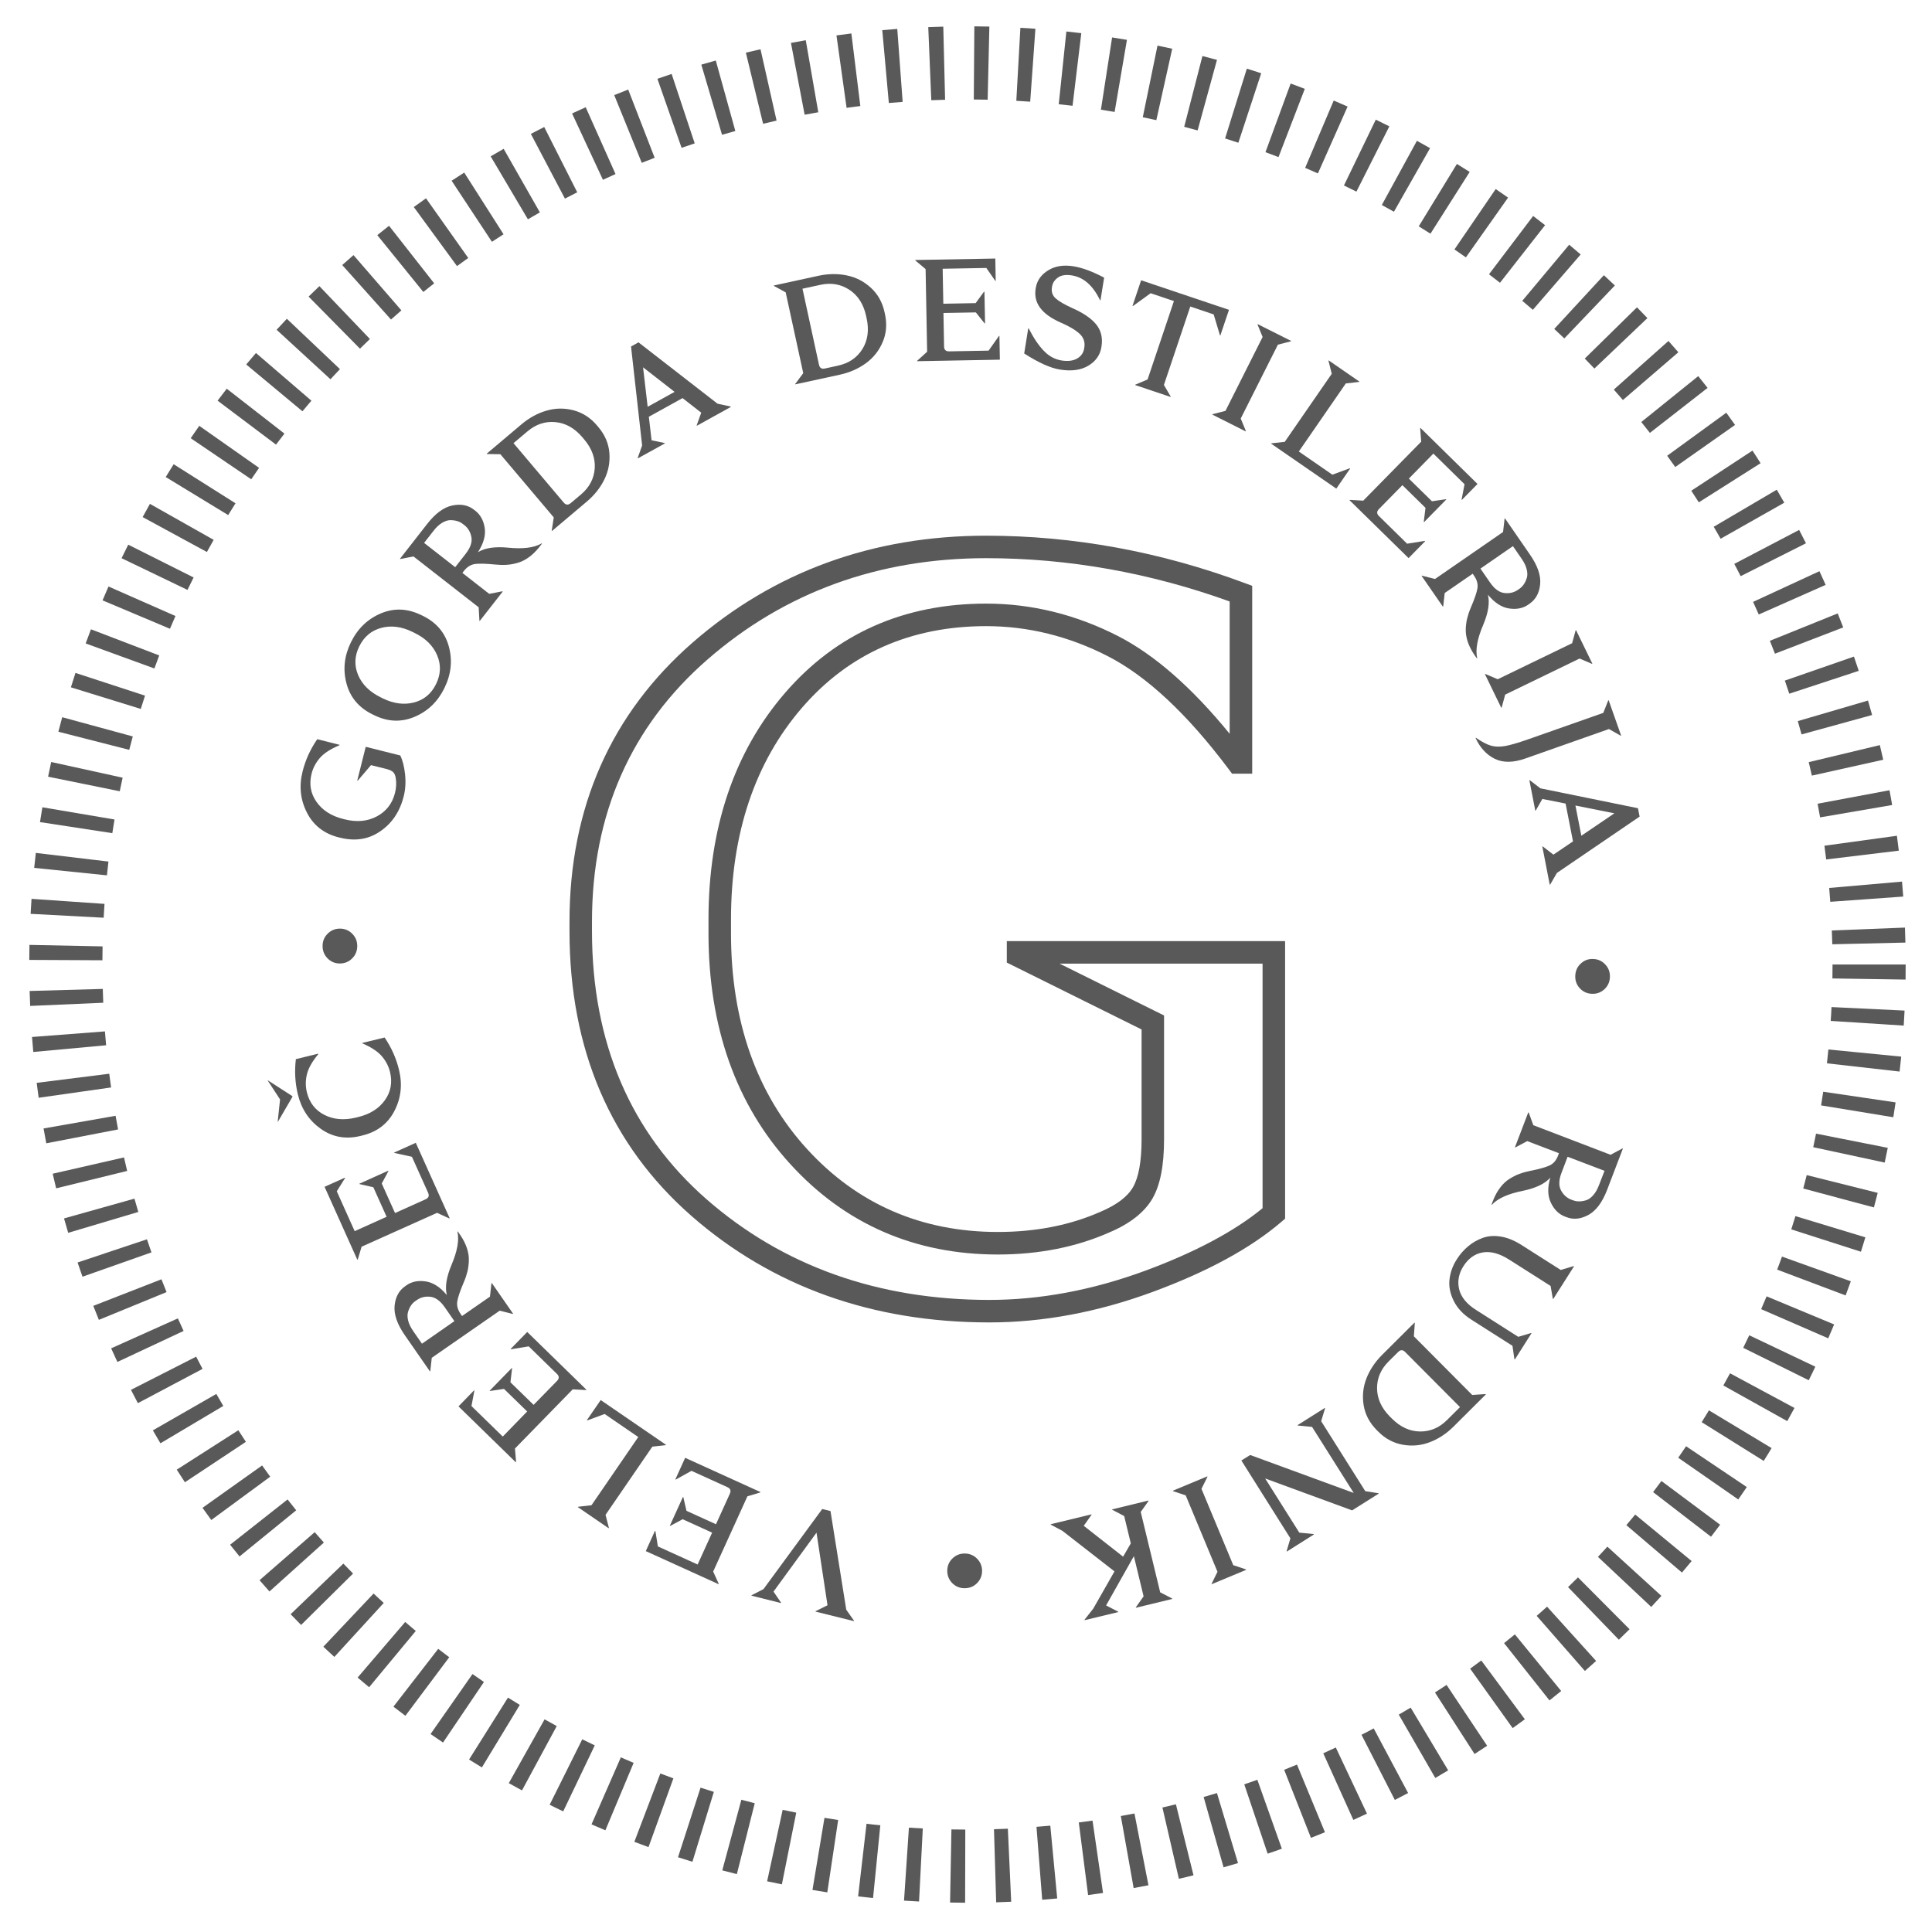 <?xml version="1.0" encoding="utf-8"?>
<!-- Generator: Adobe Illustrator 16.0.0, SVG Export Plug-In . SVG Version: 6.00 Build 0)  -->
<!DOCTYPE svg PUBLIC "-//W3C//DTD SVG 1.1//EN" "http://www.w3.org/Graphics/SVG/1.1/DTD/svg11.dtd">
<svg version="1.1" id="Layer_1" xmlns="http://www.w3.org/2000/svg" xmlns:xlink="http://www.w3.org/1999/xlink" x="0px" y="0px"
	 width="66px" height="66px" viewBox="0 0 66 66" enable-background="new 0 0 66 66" xml:space="preserve">
<g>
	<path fill="#595959" d="M55.44,39.238l-0.54,1.413c-0.163,0.424-0.374,0.707-0.635,0.851c-0.262,0.144-0.513,0.17-0.752,0.077
		l-0.056-0.021c-0.205-0.079-0.365-0.236-0.476-0.469c-0.113-0.233-0.12-0.52-0.021-0.858c-0.183,0.209-0.495,0.357-0.939,0.45
		c-0.503,0.1-0.854,0.258-1.054,0.474l-0.015-0.004l0.059-0.154c0.067-0.167,0.148-0.313,0.243-0.434
		c0.094-0.123,0.199-0.222,0.315-0.293c0.115-0.073,0.229-0.128,0.334-0.169c0.107-0.04,0.228-0.073,0.36-0.1
		c0.321-0.063,0.546-0.128,0.676-0.188c0.129-0.063,0.225-0.174,0.285-0.333l0.032-0.085l-1.083-0.413l-0.406,0.215l-0.014-0.005
		l0.455-1.191l0.016,0.007l0.156,0.43l2.64,1.011l0.405-0.217L55.44,39.238z M54.813,39.997l-1.261-0.481l-0.207,0.545
		c-0.095,0.246-0.101,0.445-0.02,0.601c0.083,0.155,0.198,0.261,0.35,0.319l0.064,0.023c0.062,0.025,0.128,0.036,0.199,0.037
		c0.072,0.001,0.151-0.011,0.237-0.036c0.085-0.024,0.168-0.081,0.247-0.17c0.079-0.088,0.146-0.202,0.2-0.345L54.813,39.997z"/>
</g>
<g>
	<path fill="#595959" d="M51.734,46.429l-0.066-0.454l-1.397-0.889c-0.281-0.178-0.482-0.391-0.607-0.64
		c-0.124-0.249-0.175-0.496-0.147-0.734c0.026-0.241,0.108-0.472,0.249-0.692c0.108-0.171,0.237-0.319,0.384-0.442
		c0.146-0.124,0.312-0.22,0.495-0.287c0.186-0.069,0.392-0.085,0.623-0.048c0.229,0.037,0.465,0.133,0.707,0.287l1.343,0.854
		l0.438-0.132l0.014,0.008l-0.71,1.117l-0.013-0.008l-0.076-0.439l-1.413-0.898c-0.329-0.21-0.628-0.292-0.899-0.248
		c-0.272,0.044-0.493,0.201-0.666,0.47c-0.164,0.259-0.211,0.522-0.146,0.791c0.067,0.271,0.262,0.507,0.586,0.71l1.433,0.913
		l0.439-0.13l0.013,0.008l-0.567,0.893L51.734,46.429z"/>
</g>
<g>
	<path fill="#595959" d="M50.76,47.634l-1.103,1.099c-0.241,0.24-0.513,0.42-0.809,0.533c-0.298,0.115-0.605,0.144-0.923,0.089
		c-0.318-0.056-0.6-0.205-0.843-0.45l-0.049-0.049c-0.245-0.248-0.395-0.529-0.448-0.847c-0.052-0.316-0.021-0.624,0.094-0.92
		c0.117-0.297,0.296-0.565,0.538-0.807l1.104-1.099l0.011,0.011L48.3,45.651l1.993,2.003l0.456-0.031L50.76,47.634z M49.876,48.069
		l-1.875-1.884c-0.078-0.08-0.158-0.08-0.237,0l-0.325,0.322c-0.269,0.268-0.4,0.576-0.397,0.926
		c0.005,0.349,0.151,0.67,0.441,0.962l0.063,0.062c0.29,0.292,0.611,0.44,0.962,0.445c0.351,0.004,0.659-0.126,0.924-0.391
		L49.876,48.069z"/>
</g>
<g>
	<path fill="#595959" d="M43.953,52.989l0.129-0.437l-1.675-2.659l0.301-0.188l3.537,1.296l-1.423-2.256l-0.488-0.047l-0.009-0.012
		l0.931-0.588l0.01,0.013l-0.133,0.439l1.507,2.391l0.452,0.07l0.007,0.013l-0.909,0.573l-2.97-1.09l1.166,1.85l0.49,0.049
		l0.009,0.014l-0.923,0.582L43.953,52.989z"/>
</g>
<g>
	<path fill="#595959" d="M41.39,54.104l0.201-0.41l-1.085-2.609l-0.435-0.145l-0.006-0.015l1.177-0.49l0.006,0.015l-0.204,0.411
		l1.086,2.608l0.436,0.145l0.005,0.014l-1.177,0.49L41.39,54.104z"/>
</g>
<g>
	<path fill="#595959" d="M37.048,55.334l0.3-0.382l0.724-1.271l-1.777-1.384l-0.4-0.213l-0.004-0.014l1.394-0.337l0.003,0.014
		l-0.265,0.377l1.344,1.054l0.263-0.454l-0.226-0.934l-0.408-0.214l-0.004-0.014l1.24-0.301l0.003,0.015l-0.266,0.374l0.665,2.746
		l0.407,0.211l0.003,0.016l-1.239,0.3l-0.003-0.015l0.265-0.375l-0.332-1.373l-0.949,1.684l0.41,0.212l0.004,0.015l-1.146,0.276
		L37.048,55.334z"/>
</g>
<g>
</g>
<g>
	<path fill="#595959" d="M32.948,54.256c-0.164-0.001-0.303-0.059-0.417-0.174c-0.115-0.117-0.172-0.258-0.171-0.422
		c0.001-0.165,0.058-0.305,0.175-0.419c0.115-0.114,0.256-0.171,0.42-0.171c0.167,0.002,0.309,0.06,0.423,0.176
		c0.114,0.115,0.172,0.257,0.171,0.421c-0.001,0.165-0.06,0.304-0.175,0.419S33.116,54.257,32.948,54.256z"/>
</g>
<g>
</g>
<g>
	<path fill="#595959" d="M25.673,54.497l0.408-0.21l2.008-2.737l0.282,0.07l0.538,3.369l0.264,0.376l-0.004,0.015l-1.31-0.325
		l0.003-0.014l0.407-0.203l-0.376-2.48l-1.469,2.013l0.257,0.377l-0.004,0.014L25.67,54.51L25.673,54.497z"/>
</g>
<g>
	<path fill="#595959" d="M22.375,52.295l0.014,0.007l0.085,0.526l1.358,0.618l0.495-1.089l-1.007-0.458l-0.425,0.229l-0.013-0.005
		l0.448-0.985l0.013,0.006l0.108,0.468l1.008,0.458l0.474-1.043c0.046-0.102,0.019-0.177-0.083-0.223l-1.228-0.558l-0.537,0.298
		l-0.014-0.006l0.335-0.737l2.573,1.17l-0.007,0.014l-0.439,0.131l-1.17,2.571l0.19,0.417l-0.005,0.014l-2.487-1.13L22.375,52.295z"
		/>
</g>
<g>
	<path fill="#595959" d="M19.75,51.473l0.456-0.052l1.598-2.33l-1.148-0.787l-0.595,0.22l-0.013-0.009l0.473-0.687l2.228,1.527
		l-0.008,0.013l-0.456,0.052l-1.599,2.33l0.115,0.444l-0.009,0.013l-1.051-0.721L19.75,51.473z"/>
</g>
<g>
	<path fill="#595959" d="M16.194,47.497l0.011,0.012l-0.099,0.524l1.069,1.042l0.834-0.857l-0.792-0.771l-0.479,0.071l-0.01-0.01
		l0.755-0.774l0.011,0.01l-0.057,0.477l0.792,0.771l0.801-0.819c0.078-0.081,0.077-0.16-0.003-0.237l-0.965-0.942l-0.606,0.099
		l-0.011-0.011l0.566-0.58l2.022,1.973l-0.01,0.012l-0.458-0.025l-1.973,2.022l0.038,0.457l-0.011,0.011l-1.956-1.908L16.194,47.497
		z"/>
</g>
<g>
	<path fill="#595959" d="M14.688,46.85l-0.862-1.242c-0.258-0.373-0.374-0.708-0.346-1.005c0.03-0.296,0.149-0.518,0.36-0.663
		l0.049-0.036c0.181-0.125,0.399-0.167,0.655-0.129c0.255,0.04,0.496,0.195,0.721,0.467c-0.069-0.267-0.017-0.61,0.158-1.028
		c0.201-0.473,0.269-0.853,0.203-1.139l0.012-0.007L15.73,42.2c0.101,0.15,0.176,0.3,0.223,0.446
		c0.048,0.147,0.069,0.289,0.063,0.425c-0.005,0.137-0.021,0.261-0.049,0.372s-0.067,0.229-0.121,0.354
		c-0.127,0.3-0.203,0.522-0.225,0.663c-0.022,0.142,0.016,0.283,0.113,0.424l0.05,0.073l0.954-0.662l0.05-0.455l0.013-0.01
		l0.727,1.048l-0.013,0.008l-0.444-0.112l-2.321,1.61l-0.051,0.456L14.688,46.85z M14.415,45.903l1.108-0.771l-0.333-0.479
		c-0.15-0.214-0.311-0.332-0.486-0.353c-0.173-0.021-0.326,0.017-0.459,0.108l-0.057,0.039c-0.054,0.038-0.103,0.086-0.144,0.145
		c-0.041,0.059-0.076,0.131-0.102,0.216c-0.028,0.084-0.028,0.185,0,0.301c0.027,0.114,0.085,0.234,0.171,0.359L14.415,45.903z"/>
</g>
<g>
	<path fill="#595959" d="M11.783,40.231l0.006,0.012l-0.284,0.453l0.611,1.362l1.091-0.491l-0.453-1.009l-0.472-0.108l-0.005-0.013
		l0.986-0.444l0.006,0.013l-0.228,0.424l0.454,1.009l1.045-0.47c0.103-0.046,0.131-0.12,0.085-0.223l-0.553-1.229l-0.601-0.131
		l-0.005-0.014l0.738-0.332l1.158,2.577l-0.014,0.006l-0.417-0.191l-2.578,1.157l-0.132,0.44l-0.014,0.005l-1.119-2.491
		L11.783,40.231z"/>
</g>
<g>
	<g>
		<path fill="#595959" d="M9.987,37.445l0.005,0.02l-0.502,0.863l-0.003-0.015l0.08-0.755l-0.419-0.642l-0.004-0.014L9.987,37.445z
			 M10.175,37.384c-0.095-0.39-0.117-0.792-0.068-1.202l0.763-0.187l0.003,0.016c-0.21,0.254-0.339,0.483-0.389,0.691
			c-0.049,0.206-0.05,0.408-0.002,0.607c0.087,0.358,0.287,0.618,0.598,0.776c0.311,0.16,0.669,0.191,1.072,0.095l0.086-0.021
			c0.403-0.098,0.707-0.29,0.91-0.575c0.204-0.284,0.262-0.607,0.175-0.964c-0.048-0.198-0.142-0.379-0.281-0.54
			c-0.139-0.16-0.36-0.307-0.663-0.437l-0.004-0.014l0.764-0.186c0.233,0.343,0.396,0.71,0.491,1.101
			c0.123,0.502,0.07,0.971-0.156,1.407c-0.226,0.438-0.59,0.716-1.093,0.838l-0.067,0.017c-0.502,0.122-0.954,0.041-1.355-0.243
			C10.559,38.279,10.296,37.887,10.175,37.384z"/>
	</g>
</g>
<g>
</g>
<g>
	<path fill="#595959" d="M11.02,32.315c0-0.164,0.058-0.304,0.173-0.419c0.115-0.115,0.255-0.173,0.419-0.173
		c0.165,0.001,0.305,0.058,0.419,0.173c0.116,0.115,0.173,0.256,0.173,0.42c0,0.167-0.058,0.31-0.174,0.425
		c-0.115,0.115-0.255,0.173-0.42,0.173c-0.165,0-0.304-0.058-0.419-0.173C11.077,32.625,11.019,32.483,11.02,32.315z"/>
</g>
<g>
</g>
<g>
	<path fill="#595959" d="M10.338,26.349c0.098-0.39,0.264-0.754,0.5-1.097l0.761,0.192l-0.003,0.015
		c-0.303,0.127-0.526,0.271-0.666,0.431c-0.14,0.161-0.235,0.34-0.285,0.537c-0.09,0.358-0.034,0.68,0.167,0.966
		c0.201,0.287,0.503,0.481,0.904,0.582l0.063,0.016c0.413,0.103,0.778,0.068,1.099-0.104c0.319-0.172,0.526-0.439,0.616-0.8
		c0.044-0.179,0.053-0.348,0.025-0.508c-0.014-0.091-0.044-0.159-0.089-0.203c-0.045-0.044-0.122-0.078-0.23-0.107l-0.526-0.131
		l-0.455,0.533l-0.015-0.004l0.29-1.155l1.179,0.296c0.082,0.163,0.136,0.378,0.165,0.643c0.028,0.266,0.013,0.516-0.046,0.752
		c-0.13,0.518-0.395,0.916-0.796,1.192c-0.401,0.279-0.861,0.352-1.382,0.221l-0.043-0.01c-0.501-0.126-0.863-0.408-1.086-0.846
		C10.26,27.321,10.211,26.851,10.338,26.349z"/>
</g>
<g>
	<path fill="#595959" d="M11.988,21.942c0.228-0.467,0.57-0.796,1.022-0.987c0.453-0.191,0.911-0.172,1.376,0.055l0.062,0.03
		c0.464,0.227,0.76,0.578,0.887,1.053c0.127,0.475,0.076,0.946-0.153,1.413c-0.228,0.464-0.567,0.792-1.021,0.982
		c-0.452,0.191-0.911,0.173-1.375-0.055l-0.063-0.03c-0.464-0.228-0.759-0.579-0.886-1.053C11.71,22.877,11.76,22.407,11.988,21.942
		z M13.025,21.449c-0.34,0.091-0.59,0.302-0.752,0.632c-0.163,0.332-0.175,0.659-0.038,0.981c0.137,0.322,0.393,0.574,0.765,0.757
		l0.079,0.04c0.37,0.18,0.725,0.226,1.065,0.138c0.34-0.088,0.591-0.298,0.753-0.63c0.162-0.33,0.174-0.659,0.036-0.983
		c-0.138-0.324-0.392-0.577-0.761-0.757l-0.08-0.04C13.719,21.404,13.363,21.359,13.025,21.449z"/>
</g>
<g>
	<path fill="#595959" d="M13.665,19.087l0.93-1.191c0.28-0.358,0.565-0.568,0.857-0.628s0.539-0.013,0.741,0.146l0.047,0.036
		c0.173,0.136,0.28,0.332,0.319,0.587c0.038,0.255-0.04,0.531-0.232,0.827c0.235-0.146,0.578-0.198,1.029-0.155
		c0.511,0.052,0.893,0.003,1.147-0.146l0.012,0.009l-0.101,0.129c-0.114,0.141-0.234,0.256-0.36,0.345
		c-0.125,0.089-0.255,0.151-0.387,0.187s-0.255,0.057-0.37,0.063c-0.113,0.007-0.238,0.003-0.374-0.01
		c-0.326-0.033-0.56-0.038-0.701-0.018c-0.142,0.022-0.266,0.1-0.372,0.234l-0.054,0.07l0.916,0.715l0.45-0.087l0.012,0.009
		l-0.785,1.005l-0.011-0.009l-0.025-0.458l-2.228-1.738l-0.45,0.088L13.665,19.087z M14.488,18.546l1.063,0.83l0.359-0.46
		c0.162-0.208,0.226-0.397,0.193-0.57c-0.033-0.172-0.113-0.307-0.24-0.407l-0.055-0.042c-0.051-0.04-0.112-0.072-0.18-0.093
		c-0.068-0.022-0.148-0.033-0.236-0.035c-0.09-0.001-0.185,0.029-0.287,0.09c-0.102,0.061-0.199,0.15-0.292,0.271L14.488,18.546z"/>
</g>
<g>
	<path fill="#595959" d="M16.625,15.5l1.189-1.004c0.262-0.221,0.544-0.377,0.85-0.466c0.306-0.091,0.615-0.095,0.927-0.014
		c0.312,0.082,0.579,0.254,0.803,0.518l0.044,0.053c0.226,0.266,0.352,0.559,0.379,0.879c0.026,0.32-0.03,0.624-0.169,0.909
		c-0.14,0.287-0.341,0.54-0.603,0.761l-1.189,1.004l-0.008-0.012l0.069-0.453l-1.824-2.158l-0.458-0.007L16.625,15.5z
		 M17.542,15.139l1.716,2.03c0.072,0.085,0.151,0.092,0.236,0.02l0.352-0.296c0.289-0.245,0.446-0.541,0.471-0.89
		c0.024-0.348-0.096-0.679-0.362-0.994l-0.057-0.068c-0.266-0.314-0.574-0.487-0.922-0.521c-0.349-0.033-0.666,0.072-0.954,0.314
		L17.542,15.139z"/>
</g>
<g>
	<path fill="#595959" d="M21.811,11.695l2.701,2.096l0.448,0.097l0.007,0.013l-1.161,0.643l-0.007-0.013l0.156-0.433L23.317,13.6
		l-1.152,0.637l0.094,0.804l0.447,0.094l0.007,0.013l-0.922,0.51l-0.007-0.012l0.152-0.429l-0.379-3.379L21.811,11.695z
		 M22.125,13.896l0.92-0.509l-1.077-0.839L22.125,13.896z"/>
</g>
<g>
</g>
<g>
	<path fill="#595959" d="M26.434,9.753l1.521-0.331c0.334-0.073,0.658-0.078,0.97-0.014c0.313,0.063,0.587,0.204,0.825,0.422
		c0.238,0.218,0.393,0.495,0.467,0.833l0.015,0.068c0.074,0.341,0.048,0.66-0.078,0.954c-0.126,0.296-0.318,0.538-0.576,0.725
		c-0.257,0.187-0.553,0.317-0.888,0.39l-1.521,0.33l-0.003-0.014l0.274-0.368l-0.6-2.761l-0.403-0.22L26.434,9.753z M27.414,9.863
		l0.564,2.598c0.024,0.109,0.091,0.152,0.2,0.128l0.449-0.098c0.37-0.081,0.647-0.269,0.833-0.565
		c0.185-0.297,0.233-0.646,0.146-1.048l-0.019-0.087c-0.088-0.402-0.278-0.699-0.571-0.891c-0.292-0.193-0.623-0.25-0.989-0.17
		L27.414,9.863z"/>
</g>
<g>
	<path fill="#595959" d="M34.015,9.593l-0.016,0l-0.304-0.439l-1.492,0.027l0.022,1.195l1.105-0.021l0.285-0.39h0.015l0.021,1.082
		h-0.016l-0.299-0.375l-1.106,0.02l0.021,1.146c0.002,0.112,0.06,0.167,0.171,0.165l1.35-0.025l0.354-0.501h0.016l0.015,0.81
		l-2.825,0.052v-0.015l0.34-0.308L31.62,9.192l-0.351-0.294V8.882l2.732-0.05L34.015,9.593z"/>
</g>
<g>
	<path fill="#595959" d="M36.671,9.097c0.299,0.048,0.648,0.177,1.048,0.388l-0.125,0.775l-0.014-0.002
		c-0.24-0.501-0.559-0.784-0.959-0.849c-0.209-0.033-0.368-0.009-0.482,0.073c-0.112,0.082-0.181,0.185-0.199,0.308l-0.004,0.024
		c-0.025,0.156,0.018,0.283,0.129,0.381c0.111,0.098,0.295,0.206,0.553,0.324c0.384,0.168,0.66,0.355,0.829,0.563
		c0.168,0.207,0.229,0.46,0.181,0.76l-0.005,0.029c-0.046,0.266-0.195,0.474-0.448,0.624c-0.252,0.15-0.572,0.193-0.964,0.13
		c-0.328-0.052-0.735-0.236-1.223-0.55l0.138-0.858l0.016,0.002c0.167,0.327,0.338,0.583,0.516,0.765
		c0.174,0.184,0.378,0.293,0.604,0.33c0.221,0.035,0.399,0.013,0.535-0.067c0.137-0.08,0.217-0.194,0.239-0.344l0.005-0.024
		c0.032-0.192-0.023-0.352-0.165-0.481c-0.141-0.129-0.359-0.258-0.657-0.386c-0.638-0.283-0.918-0.666-0.84-1.15l0.006-0.034
		c0.043-0.25,0.185-0.448,0.422-0.593C36.044,9.088,36.332,9.042,36.671,9.097z"/>
</g>
<g>
	<path fill="#595959" d="M41.689,11.459l-0.014-0.005l-0.214-0.713l-0.799-0.27l-0.901,2.679l0.231,0.396l-0.005,0.014l-1.208-0.406
		l0.006-0.014l0.418-0.177l0.9-2.678l-0.796-0.268l-0.604,0.438l-0.015-0.005l0.294-0.875l3.002,1.009L41.689,11.459z"/>
</g>
<g>
	<path fill="#595959" d="M44.098,11.66l-0.443,0.114l-1.27,2.524l0.175,0.425l-0.008,0.013l-1.138-0.573l0.005-0.013l0.445-0.114
		l1.269-2.524l-0.173-0.424l0.006-0.014l1.14,0.572L44.098,11.66z"/>
</g>
<g>
	<path fill="#595959" d="M46.431,13.047l-0.456,0.052l-1.605,2.325l1.146,0.792l0.595-0.219l0.013,0.008l-0.474,0.687l-2.225-1.535
		l0.009-0.013l0.455-0.05l1.606-2.325l-0.112-0.445l0.007-0.012l1.049,0.724L46.431,13.047z"/>
</g>
<g>
	<path fill="#595959" d="M49.94,17.077l-0.01-0.011l0.101-0.524l-1.065-1.046l-0.838,0.854l0.79,0.774l0.479-0.07l0.011,0.009
		l-0.759,0.773l-0.011-0.01l0.059-0.477l-0.789-0.775l-0.803,0.818c-0.079,0.08-0.078,0.159,0.002,0.237l0.962,0.945l0.607-0.097
		l0.01,0.011l-0.567,0.578l-2.018-1.979l0.012-0.01l0.458,0.026l1.98-2.016l-0.037-0.458l0.012-0.01l1.948,1.914L49.94,17.077z"/>
</g>
<g>
	<path fill="#595959" d="M51.413,17.71l0.858,1.244c0.258,0.374,0.372,0.709,0.343,1.006c-0.029,0.295-0.149,0.518-0.362,0.663
		l-0.048,0.035c-0.182,0.125-0.399,0.167-0.655,0.128c-0.256-0.04-0.494-0.197-0.72-0.47c0.068,0.268,0.016,0.612-0.16,1.03
		c-0.203,0.471-0.271,0.851-0.206,1.137l-0.011,0.008l-0.094-0.133c-0.1-0.152-0.175-0.301-0.222-0.448
		c-0.048-0.147-0.068-0.289-0.063-0.425s0.022-0.26,0.051-0.371c0.028-0.111,0.067-0.229,0.121-0.355
		c0.128-0.299,0.205-0.522,0.227-0.662c0.022-0.142-0.015-0.284-0.113-0.425l-0.049-0.073l-0.956,0.659l-0.051,0.456l-0.013,0.009
		l-0.725-1.049l0.012-0.008l0.446,0.113l2.324-1.605l0.052-0.456L51.413,17.71z M51.684,18.657l-1.11,0.767l0.331,0.479
		c0.15,0.216,0.312,0.335,0.485,0.355c0.174,0.021,0.328-0.015,0.461-0.106l0.057-0.04c0.053-0.037,0.101-0.085,0.143-0.144
		c0.041-0.059,0.076-0.131,0.104-0.215c0.028-0.085,0.028-0.186,0-0.301c-0.027-0.115-0.084-0.235-0.171-0.36L51.684,18.657z"/>
</g>
<g>
	<path fill="#595959" d="M54.382,22.677l-0.422-0.18l-2.541,1.232l-0.12,0.443l-0.014,0.006l-0.557-1.147l0.013-0.007l0.423,0.18
		l2.542-1.231l0.121-0.443l0.012-0.006l0.558,1.147L54.382,22.677z"/>
</g>
<g>
	<path fill="#595959" d="M55.363,25.131l-0.399-0.226l-2.855,1.006c-0.413,0.146-0.761,0.15-1.044,0.012
		c-0.282-0.138-0.503-0.376-0.659-0.715l0.014-0.004c0.202,0.138,0.372,0.228,0.511,0.268c0.137,0.041,0.298,0.045,0.479,0.015
		c0.182-0.032,0.447-0.109,0.798-0.232l2.563-0.902l0.169-0.426l0.014-0.006l0.426,1.207L55.363,25.131z"/>
</g>
<g>
	<path fill="#595959" d="M56.012,27.896l-2.826,1.925l-0.229,0.396l-0.016,0.003l-0.253-1.302l0.015-0.003l0.364,0.281l0.669-0.453
		l-0.253-1.292l-0.794-0.158l-0.226,0.396l-0.015,0.003l-0.202-1.035l0.016-0.003l0.359,0.276l3.334,0.68L56.012,27.896z
		 M53.819,27.518l0.202,1.032l1.129-0.766L53.819,27.518z"/>
</g>
<g>
</g>
<g>
	<path fill="#595959" d="M54.997,33.388c-0.009,0.166-0.073,0.301-0.194,0.412c-0.121,0.108-0.265,0.158-0.429,0.149
		c-0.165-0.008-0.302-0.073-0.41-0.193c-0.109-0.121-0.159-0.265-0.15-0.429c0.008-0.167,0.072-0.306,0.193-0.415
		c0.121-0.111,0.265-0.161,0.431-0.151c0.163,0.008,0.299,0.073,0.408,0.195C54.956,33.076,55.005,33.221,54.997,33.388z"/>
</g>
<g>
	<path fill="#595959" d="M33.799,45.176c-3.993,0-7.415-1.223-10.169-3.63c-2.771-2.423-4.175-5.697-4.175-9.736v-0.326
		c0-3.894,1.417-7.102,4.21-9.537c2.78-2.42,6.152-3.647,10.025-3.647c2.98,0,5.954,0.545,8.836,1.62l0.251,0.093v6.417h-0.688
		l-0.115-0.154c-1.407-1.877-2.796-3.176-4.128-3.859c-1.329-0.682-2.728-1.027-4.157-1.027c-2.578,0-4.694,0.938-6.29,2.786
		c-1.61,1.864-2.427,4.298-2.427,7.235v0.472c0,3.004,0.875,5.486,2.601,7.373c1.716,1.878,3.908,2.83,6.515,2.83
		c1.296,0,2.475-0.232,3.506-0.69c0.554-0.234,0.925-0.516,1.11-0.838c0.195-0.338,0.294-0.89,0.294-1.639v-3.751l-4.604-2.285
		V32.15h9.507v9.482l-0.134,0.114c-1.047,0.897-2.525,1.701-4.396,2.39C37.499,44.826,35.624,45.176,33.799,45.176z M33.691,19.068
		c-3.682,0-6.885,1.165-9.52,3.46c-2.62,2.281-3.948,5.294-3.948,8.956v0.326c0,3.806,1.317,6.886,3.912,9.157
		c2.61,2.281,5.861,3.44,9.663,3.44c1.734,0,3.52-0.334,5.307-0.991c1.704-0.629,3.059-1.347,4.026-2.142v-8.355h-6.934l3.569,1.771
		v4.229c0,0.897-0.129,1.559-0.395,2.023c-0.273,0.471-0.768,0.86-1.471,1.158c-1.125,0.499-2.41,0.756-3.813,0.756
		c-2.832,0-5.215-1.037-7.082-3.081c-1.859-2.033-2.802-4.689-2.802-7.892V31.41c0-3.126,0.88-5.73,2.614-7.738
		c1.749-2.026,4.061-3.052,6.873-3.052c1.552,0,3.069,0.374,4.508,1.111c1.248,0.641,2.525,1.761,3.809,3.336v-4.52
		C39.289,19.566,36.492,19.068,33.691,19.068z"/>
</g>
<path fill="#595959" d="M65.1,32.949c0,0.172,0,0.342-0.003,0.515l-2.499-0.039c0.003-0.159,0.004-0.317,0.004-0.476H65.1z
	 M65.076,31.688c0.006,0.17,0.012,0.341,0.015,0.512l-2.497,0.058c-0.004-0.157-0.009-0.315-0.016-0.472L65.076,31.688z
	 M64.976,30.117c0.016,0.169,0.029,0.34,0.041,0.511l-2.492,0.179c-0.011-0.158-0.024-0.315-0.037-0.473L64.976,30.117z
	 M64.801,28.551c0.023,0.169,0.045,0.339,0.065,0.509l-2.481,0.3c-0.018-0.156-0.039-0.313-0.06-0.469L64.801,28.551z
	 M64.548,26.996c0.031,0.168,0.063,0.336,0.09,0.505l-2.461,0.422c-0.028-0.156-0.056-0.311-0.085-0.467L64.548,26.996z
	 M64.218,25.454c0.039,0.167,0.079,0.333,0.116,0.5l-2.438,0.542c-0.035-0.153-0.07-0.307-0.107-0.46L64.218,25.454z M63.813,23.932
	c0.048,0.164,0.095,0.329,0.141,0.494l-2.41,0.663c-0.042-0.152-0.085-0.304-0.129-0.455L63.813,23.932z M63.333,22.43
	c0.057,0.162,0.112,0.324,0.165,0.487l-2.374,0.781c-0.049-0.15-0.101-0.299-0.151-0.448L63.333,22.43z M62.779,20.955
	c0.064,0.158,0.127,0.318,0.188,0.478l-2.332,0.898c-0.057-0.147-0.114-0.294-0.174-0.44L62.779,20.955z M62.155,19.513
	c0.072,0.155,0.143,0.31,0.212,0.467l-2.285,1.012c-0.063-0.144-0.129-0.288-0.194-0.431L62.155,19.513z M61.461,18.103
	c0.079,0.151,0.157,0.303,0.234,0.456l-2.232,1.124c-0.071-0.141-0.142-0.281-0.217-0.42L61.461,18.103z M60.697,16.729
	c0.087,0.146,0.172,0.295,0.257,0.444l-2.175,1.231c-0.077-0.137-0.156-0.273-0.235-0.409L60.697,16.729z M59.867,15.393
	c0.095,0.143,0.187,0.286,0.277,0.431l-2.11,1.337c-0.084-0.133-0.169-0.265-0.257-0.397L59.867,15.393z M58.973,14.099
	c0.101,0.138,0.2,0.277,0.299,0.417l-2.043,1.438c-0.092-0.129-0.183-0.257-0.276-0.385L58.973,14.099z M58.014,12.849
	c0.108,0.133,0.215,0.268,0.32,0.402l-1.971,1.537c-0.097-0.125-0.194-0.248-0.294-0.371L58.014,12.849z M56.997,11.648
	c0.114,0.128,0.227,0.256,0.338,0.386l-1.894,1.631c-0.103-0.119-0.206-0.238-0.311-0.356L56.997,11.648z M55.922,10.498
	c0.119,0.122,0.238,0.246,0.356,0.369l-1.811,1.723c-0.109-0.115-0.219-0.228-0.329-0.341L55.922,10.498z M54.791,9.401
	c0.126,0.116,0.251,0.233,0.375,0.352l-1.726,1.808c-0.113-0.109-0.229-0.217-0.345-0.324L54.791,9.401z M53.606,8.36
	c0.133,0.11,0.264,0.222,0.392,0.333l-1.633,1.89c-0.12-0.103-0.24-0.206-0.362-0.306L53.606,8.36z M52.375,7.378
	c0.137,0.104,0.271,0.208,0.407,0.314l-1.54,1.968c-0.125-0.098-0.25-0.194-0.376-0.29L52.375,7.378z M51.095,6.458
	c0.141,0.097,0.281,0.194,0.423,0.293l-1.441,2.041c-0.131-0.091-0.261-0.182-0.391-0.271L51.095,6.458z M49.77,5.601
	c0.146,0.09,0.291,0.18,0.437,0.272l-1.34,2.11c-0.134-0.084-0.268-0.169-0.401-0.251L49.77,5.601z M48.404,4.81
	c0.15,0.083,0.301,0.166,0.449,0.251l-1.234,2.172c-0.138-0.078-0.275-0.154-0.414-0.23L48.404,4.81z M46.999,4.087
	c0.156,0.075,0.31,0.151,0.463,0.229l-1.125,2.23c-0.142-0.071-0.284-0.142-0.426-0.21L46.999,4.087z M45.562,3.434
	c0.157,0.067,0.316,0.136,0.474,0.206l-1.014,2.284c-0.146-0.064-0.292-0.127-0.436-0.189L45.562,3.434z M44.091,2.853
	c0.163,0.06,0.323,0.12,0.483,0.182l-0.898,2.331c-0.147-0.057-0.296-0.112-0.446-0.167L44.091,2.853L44.091,2.853z M42.594,2.345
	c0.163,0.051,0.328,0.104,0.491,0.157l-0.781,2.374c-0.15-0.049-0.301-0.098-0.453-0.146L42.594,2.345z M41.077,1.914
	C41.244,1.956,41.41,2,41.574,2.045l-0.662,2.41c-0.153-0.042-0.306-0.083-0.458-0.123L41.077,1.914z M39.542,1.558
	c0.167,0.035,0.336,0.07,0.503,0.107l-0.543,2.439c-0.155-0.034-0.309-0.067-0.463-0.099L39.542,1.558z M37.991,1.279
	c0.17,0.026,0.339,0.053,0.507,0.082l-0.421,2.463c-0.156-0.027-0.312-0.052-0.468-0.077L37.991,1.279z M36.429,1.076
	c0.171,0.018,0.341,0.037,0.51,0.057l-0.299,2.48c-0.157-0.018-0.314-0.036-0.472-0.052L36.429,1.076z M34.858,0.95
	c0.172,0.009,0.342,0.021,0.513,0.032l-0.178,2.492c-0.158-0.011-0.315-0.021-0.474-0.03L34.858,0.95z M33.285,0.9
	c0.171,0.001,0.343,0.004,0.513,0.008L33.74,3.406c-0.158-0.004-0.315-0.006-0.474-0.007L33.285,0.9z M31.711,0.927
	c0.17-0.007,0.341-0.013,0.513-0.017l0.062,2.498c-0.158,0.004-0.315,0.009-0.472,0.016L31.711,0.927z M30.14,1.03
	c0.17-0.015,0.341-0.029,0.512-0.042l0.184,2.492c-0.157,0.012-0.315,0.025-0.472,0.039L30.14,1.03z M28.575,1.21
	c0.169-0.024,0.339-0.046,0.509-0.067l0.306,2.479c-0.156,0.02-0.313,0.04-0.469,0.062L28.575,1.21z M27.02,1.466
	c0.168-0.032,0.336-0.063,0.506-0.092l0.428,2.461c-0.156,0.027-0.311,0.056-0.466,0.084L27.02,1.466z M25.48,1.799
	c0.166-0.041,0.333-0.079,0.5-0.116l0.549,2.437c-0.154,0.035-0.309,0.071-0.461,0.108L25.48,1.799z M23.958,2.208
	c0.164-0.048,0.328-0.095,0.494-0.141l0.668,2.408c-0.151,0.042-0.303,0.085-0.454,0.13L23.958,2.208z M22.458,2.692
	c0.161-0.057,0.323-0.112,0.486-0.166l0.788,2.372c-0.149,0.05-0.299,0.1-0.448,0.152L22.458,2.692z M20.983,3.249
	c0.159-0.064,0.317-0.128,0.477-0.19l0.904,2.33c-0.147,0.057-0.294,0.115-0.44,0.174L20.983,3.249z M19.543,3.876
	c0.155-0.072,0.31-0.143,0.466-0.212l1.018,2.282c-0.144,0.064-0.288,0.129-0.43,0.196L19.543,3.876z M18.135,4.574
	c0.151-0.079,0.303-0.158,0.456-0.235l1.128,2.23c-0.141,0.071-0.281,0.143-0.42,0.216L18.135,4.574z M16.762,5.341
	c0.147-0.087,0.295-0.173,0.444-0.257l1.237,2.171c-0.137,0.079-0.273,0.157-0.409,0.237L16.762,5.341z M15.428,6.174
	c0.143-0.094,0.286-0.187,0.431-0.278l1.343,2.107c-0.134,0.085-0.266,0.17-0.397,0.257L15.428,6.174z M14.136,7.073
	c0.138-0.101,0.277-0.201,0.417-0.299l1.443,2.039c-0.128,0.091-0.257,0.183-0.384,0.277L14.136,7.073z M12.889,8.033
	c0.133-0.108,0.266-0.214,0.401-0.32l1.542,1.966c-0.124,0.098-0.248,0.195-0.37,0.295L12.889,8.033z M11.691,9.054
	c0.127-0.114,0.256-0.227,0.385-0.339l1.636,1.888c-0.119,0.104-0.237,0.208-0.355,0.313L11.691,9.054z M10.542,10.132
	c0.122-0.121,0.245-0.239,0.369-0.357l1.726,1.806c-0.114,0.108-0.228,0.219-0.34,0.33L10.542,10.132z M9.449,11.265
	c0.116-0.125,0.233-0.251,0.351-0.375l1.813,1.72c-0.108,0.115-0.217,0.23-0.324,0.346L9.449,11.265z M8.411,12.451
	c0.11-0.132,0.221-0.263,0.333-0.392l1.894,1.629c-0.103,0.119-0.205,0.241-0.306,0.362L8.411,12.451z M7.433,13.687
	c0.103-0.137,0.207-0.273,0.313-0.408l1.971,1.534c-0.097,0.125-0.192,0.25-0.288,0.376L7.433,13.687z M6.515,14.97
	c0.096-0.142,0.193-0.283,0.292-0.423l2.044,1.436c-0.09,0.129-0.18,0.259-0.269,0.39L6.515,14.97z M5.661,16.296
	c0.089-0.146,0.18-0.292,0.272-0.437l2.112,1.334c-0.085,0.134-0.168,0.268-0.25,0.403L5.661,16.296z M4.873,17.664
	c0.082-0.151,0.166-0.301,0.249-0.451l2.177,1.229c-0.079,0.138-0.155,0.276-0.231,0.415L4.873,17.664z M4.153,19.069
	c0.075-0.155,0.15-0.31,0.228-0.462l2.233,1.12c-0.071,0.141-0.14,0.283-0.209,0.425L4.153,19.069z M3.503,20.509
	c0.067-0.158,0.136-0.316,0.204-0.473l2.287,1.008c-0.063,0.145-0.126,0.289-0.188,0.436L3.503,20.509z M2.927,21.981
	c0.058-0.162,0.119-0.322,0.18-0.483l2.333,0.893c-0.057,0.148-0.111,0.296-0.166,0.445L2.927,21.981z M2.422,23.48
	c0.05-0.165,0.103-0.329,0.156-0.492l2.376,0.776c-0.05,0.15-0.097,0.302-0.145,0.454L2.422,23.48z M1.994,24.997
	c0.042-0.166,0.086-0.332,0.131-0.496l2.411,0.657c-0.041,0.152-0.082,0.305-0.121,0.458L1.994,24.997z M1.643,26.533
	c0.034-0.167,0.07-0.335,0.106-0.502l2.44,0.536c-0.033,0.155-0.066,0.308-0.098,0.464L1.643,26.533z M1.366,28.084
	c0.026-0.168,0.054-0.338,0.082-0.506l2.464,0.417c-0.026,0.155-0.051,0.311-0.075,0.467L1.366,28.084z M1.168,29.648
	c0.017-0.171,0.036-0.341,0.056-0.511l2.481,0.295c-0.018,0.156-0.036,0.314-0.052,0.471L1.168,29.648z M1.046,31.218
	c0.009-0.17,0.02-0.342,0.031-0.512l2.493,0.172c-0.011,0.157-0.021,0.314-0.029,0.473L1.046,31.218z M1,32.792
	c0.001-0.171,0.003-0.342,0.006-0.513l2.498,0.051c-0.003,0.158-0.005,0.316-0.005,0.474L1,32.792z M1.031,34.364
	c-0.008-0.17-0.014-0.34-0.019-0.511l2.499-0.07c0.004,0.159,0.009,0.314,0.016,0.472L1.031,34.364z M1.137,35.937
	c-0.016-0.169-0.03-0.341-0.043-0.512l2.491-0.191c0.012,0.159,0.026,0.316,0.04,0.474L1.137,35.937z M1.321,37.501
	c-0.024-0.169-0.047-0.338-0.068-0.509l2.479-0.312c0.019,0.156,0.04,0.313,0.063,0.469L1.321,37.501z M1.581,39.057
	c-0.032-0.169-0.063-0.338-0.093-0.507l2.46-0.433c0.027,0.154,0.056,0.311,0.086,0.466L1.581,39.057z M1.918,40.595
	C1.877,40.43,1.837,40.262,1.8,40.096l2.436-0.557c0.035,0.154,0.071,0.31,0.108,0.462L1.918,40.595z M2.33,42.115
	c-0.049-0.163-0.096-0.328-0.143-0.492l2.406-0.676c0.043,0.152,0.087,0.305,0.132,0.455L2.33,42.115z M2.818,43.614
	c-0.057-0.16-0.113-0.322-0.168-0.486l2.37-0.792c0.05,0.15,0.101,0.298,0.154,0.447L2.818,43.614z M3.378,45.088
	c-0.065-0.157-0.129-0.317-0.191-0.478l2.328-0.908c0.057,0.146,0.116,0.292,0.175,0.438L3.378,45.088z M4.01,46.526
	c-0.073-0.155-0.144-0.31-0.213-0.465l2.279-1.023c0.064,0.144,0.129,0.286,0.196,0.429L4.01,46.526z M4.71,47.934
	c-0.08-0.151-0.158-0.303-0.236-0.455l2.227-1.134c0.071,0.14,0.145,0.278,0.218,0.418L4.71,47.934z M5.481,49.305
	c-0.088-0.147-0.173-0.296-0.259-0.442l2.168-1.244c0.078,0.137,0.157,0.273,0.238,0.41L5.481,49.305z M6.317,50.636
	c-0.094-0.142-0.188-0.285-0.279-0.43l2.104-1.347c0.085,0.133,0.171,0.264,0.258,0.396L6.317,50.636z M7.218,51.926
	c-0.101-0.138-0.201-0.276-0.3-0.417l2.036-1.447c0.091,0.129,0.184,0.257,0.277,0.384L7.218,51.926z M8.182,53.171
	c-0.108-0.134-0.215-0.267-0.321-0.401l1.963-1.547c0.098,0.124,0.196,0.247,0.295,0.371L8.182,53.171z M9.205,54.367
	c-0.114-0.129-0.227-0.256-0.339-0.385l1.885-1.641c0.103,0.118,0.208,0.238,0.313,0.355L9.205,54.367z M10.286,55.511
	c-0.12-0.12-0.239-0.244-0.358-0.367l1.802-1.729c0.109,0.113,0.219,0.227,0.331,0.34L10.286,55.511z M11.422,56.603
	c-0.126-0.115-0.251-0.231-0.376-0.349l1.716-1.816c0.115,0.109,0.23,0.215,0.347,0.321L11.422,56.603z M12.61,57.638
	c-0.131-0.109-0.262-0.22-0.393-0.33l1.625-1.899c0.12,0.103,0.24,0.205,0.362,0.307L12.61,57.638z M13.849,58.614
	c-0.138-0.104-0.274-0.207-0.409-0.312l1.53-1.975c0.125,0.097,0.25,0.191,0.377,0.287L13.849,58.614z M15.134,59.528
	c-0.143-0.096-0.284-0.192-0.425-0.291l1.432-2.049c0.13,0.09,0.26,0.181,0.391,0.271L15.134,59.528z M16.462,60.378
	c-0.146-0.088-0.292-0.178-0.438-0.27l1.329-2.115c0.134,0.083,0.269,0.167,0.404,0.249L16.462,60.378L16.462,60.378z
	 M17.832,61.163c-0.151-0.081-0.301-0.164-0.451-0.248l1.223-2.18c0.138,0.079,0.276,0.153,0.415,0.23L17.832,61.163z M19.24,61.879
	c-0.155-0.073-0.31-0.148-0.463-0.226l1.114-2.236c0.141,0.07,0.284,0.141,0.427,0.208L19.24,61.879z M20.681,62.525
	c-0.159-0.065-0.316-0.134-0.474-0.202l1.002-2.289c0.146,0.063,0.291,0.125,0.437,0.188L20.681,62.525z M22.154,63.1
	c-0.162-0.059-0.323-0.118-0.484-0.18l0.888-2.335c0.148,0.056,0.297,0.111,0.446,0.166L22.154,63.1z M23.654,63.601
	c-0.165-0.051-0.328-0.102-0.492-0.155l0.77-2.377c0.152,0.049,0.302,0.097,0.454,0.144L23.654,63.601z M25.172,64.023
	c-0.167-0.041-0.332-0.084-0.498-0.129l0.652-2.412c0.152,0.04,0.305,0.081,0.457,0.119L25.172,64.023z M26.71,64.372
	c-0.169-0.033-0.336-0.067-0.504-0.104l0.531-2.442c0.155,0.033,0.309,0.064,0.464,0.097L26.71,64.372z M28.262,64.646
	c-0.169-0.026-0.339-0.053-0.507-0.082l0.41-2.464c0.156,0.025,0.312,0.05,0.468,0.073L28.262,64.646z M29.825,64.839
	c-0.171-0.017-0.341-0.035-0.511-0.055l0.288-2.482c0.157,0.02,0.314,0.036,0.471,0.051L29.825,64.839z M31.396,64.958
	c-0.171-0.009-0.341-0.019-0.513-0.03l0.167-2.493c0.157,0.01,0.315,0.021,0.474,0.028L31.396,64.958z M32.97,65
	c-0.172-0.001-0.343-0.003-0.514-0.006l0.046-2.498c0.158,0.003,0.314,0.004,0.474,0.005L32.97,65z M34.544,64.966
	c-0.17,0.009-0.342,0.014-0.513,0.02l-0.075-2.497c0.159-0.005,0.316-0.012,0.474-0.018L34.544,64.966z M36.116,64.854
	c-0.17,0.017-0.341,0.03-0.513,0.044l-0.195-2.491c0.157-0.013,0.313-0.024,0.472-0.04L36.116,64.854z M37.681,64.667
	c-0.17,0.026-0.34,0.049-0.51,0.07l-0.318-2.479c0.157-0.021,0.313-0.041,0.469-0.063L37.681,64.667z M39.233,64.403
	c-0.168,0.034-0.335,0.065-0.506,0.096l-0.438-2.461c0.155-0.027,0.31-0.058,0.466-0.087L39.233,64.403z M40.772,64.063
	c-0.167,0.041-0.333,0.082-0.5,0.119l-0.562-2.435c0.154-0.035,0.309-0.071,0.461-0.109L40.772,64.063z M42.292,63.646
	c-0.163,0.05-0.329,0.098-0.493,0.144l-0.681-2.402c0.152-0.044,0.304-0.088,0.455-0.134L42.292,63.646z M43.79,63.155
	c-0.16,0.059-0.323,0.114-0.485,0.169l-0.799-2.368c0.149-0.051,0.298-0.102,0.447-0.156L43.79,63.155z M45.262,62.591
	c-0.159,0.065-0.317,0.131-0.478,0.192l-0.915-2.324c0.147-0.06,0.294-0.117,0.438-0.178L45.262,62.591z M46.698,61.957
	c-0.153,0.071-0.309,0.144-0.466,0.214l-1.027-2.276c0.143-0.065,0.285-0.131,0.428-0.198L46.698,61.957z M48.103,61.252
	c-0.149,0.08-0.3,0.158-0.453,0.237l-1.139-2.226c0.14-0.07,0.279-0.144,0.417-0.218L48.103,61.252z M49.472,60.478
	c-0.146,0.088-0.293,0.175-0.44,0.26l-1.248-2.164c0.136-0.079,0.272-0.159,0.407-0.239L49.472,60.478z M50.803,59.638
	c-0.143,0.095-0.286,0.189-0.43,0.281l-1.352-2.101c0.132-0.086,0.265-0.172,0.396-0.259L50.803,59.638z M52.091,58.733
	c-0.139,0.102-0.276,0.202-0.416,0.302l-1.453-2.031c0.128-0.093,0.255-0.186,0.381-0.279L52.091,58.733z M53.332,57.767
	c-0.133,0.109-0.266,0.216-0.399,0.322l-1.552-1.958c0.124-0.1,0.246-0.197,0.369-0.298L53.332,57.767z M54.526,56.741
	c-0.128,0.114-0.255,0.228-0.384,0.341l-1.646-1.881c0.119-0.104,0.236-0.209,0.354-0.315L54.526,56.741z M55.668,55.657
	c-0.12,0.12-0.242,0.24-0.366,0.358l-1.735-1.797c0.114-0.11,0.227-0.221,0.339-0.332L55.668,55.657z M56.756,54.518
	c-0.114,0.127-0.23,0.253-0.347,0.377l-1.821-1.71c0.107-0.115,0.216-0.23,0.322-0.349L56.756,54.518z M57.789,53.328
	c-0.108,0.132-0.22,0.263-0.331,0.393l-1.9-1.62c0.103-0.12,0.203-0.241,0.303-0.362L57.789,53.328L57.789,53.328z M58.762,52.087
	c-0.102,0.137-0.205,0.273-0.311,0.41l-1.979-1.525c0.096-0.125,0.191-0.252,0.285-0.379L58.762,52.087z M59.673,50.8
	c-0.096,0.143-0.192,0.283-0.291,0.424l-2.051-1.425c0.091-0.13,0.179-0.262,0.268-0.393L59.673,50.8z M60.52,49.469
	c-0.087,0.147-0.178,0.294-0.269,0.438l-2.119-1.323c0.083-0.133,0.167-0.27,0.248-0.404L60.52,49.469z M61.302,48.098
	c-0.082,0.15-0.164,0.302-0.247,0.45l-2.183-1.218c0.078-0.137,0.153-0.275,0.228-0.416L61.302,48.098z M62.014,46.688
	c-0.072,0.155-0.148,0.309-0.225,0.463l-2.238-1.108c0.068-0.142,0.139-0.284,0.206-0.428L62.014,46.688z M62.657,45.245
	c-0.066,0.158-0.134,0.316-0.202,0.474l-2.291-0.996c0.063-0.146,0.124-0.29,0.186-0.438L62.657,45.245z M63.227,43.771
	c-0.057,0.162-0.116,0.322-0.178,0.483l-2.339-0.882c0.057-0.146,0.112-0.296,0.165-0.445L63.227,43.771z M63.724,42.269
	c-0.05,0.166-0.102,0.329-0.152,0.492l-2.379-0.764c0.048-0.15,0.095-0.303,0.141-0.453L63.724,42.269z M64.145,40.75
	c-0.042,0.166-0.084,0.332-0.129,0.497l-2.414-0.645c0.04-0.153,0.08-0.306,0.118-0.459L64.145,40.75z M64.489,39.212
	c-0.034,0.168-0.069,0.336-0.105,0.503l-2.441-0.525c0.032-0.154,0.063-0.31,0.096-0.463L64.489,39.212z M64.756,37.659
	c-0.025,0.17-0.051,0.338-0.078,0.508l-2.467-0.405c0.025-0.154,0.05-0.311,0.073-0.467L64.756,37.659z M64.948,36.096
	c-0.018,0.169-0.036,0.34-0.055,0.51l-2.482-0.281c0.018-0.157,0.034-0.313,0.049-0.473L64.948,36.096z M65.063,34.523
	c-0.009,0.172-0.018,0.342-0.029,0.513l-2.494-0.16c0.011-0.157,0.021-0.315,0.027-0.473L65.063,34.523z"/>
</svg>
